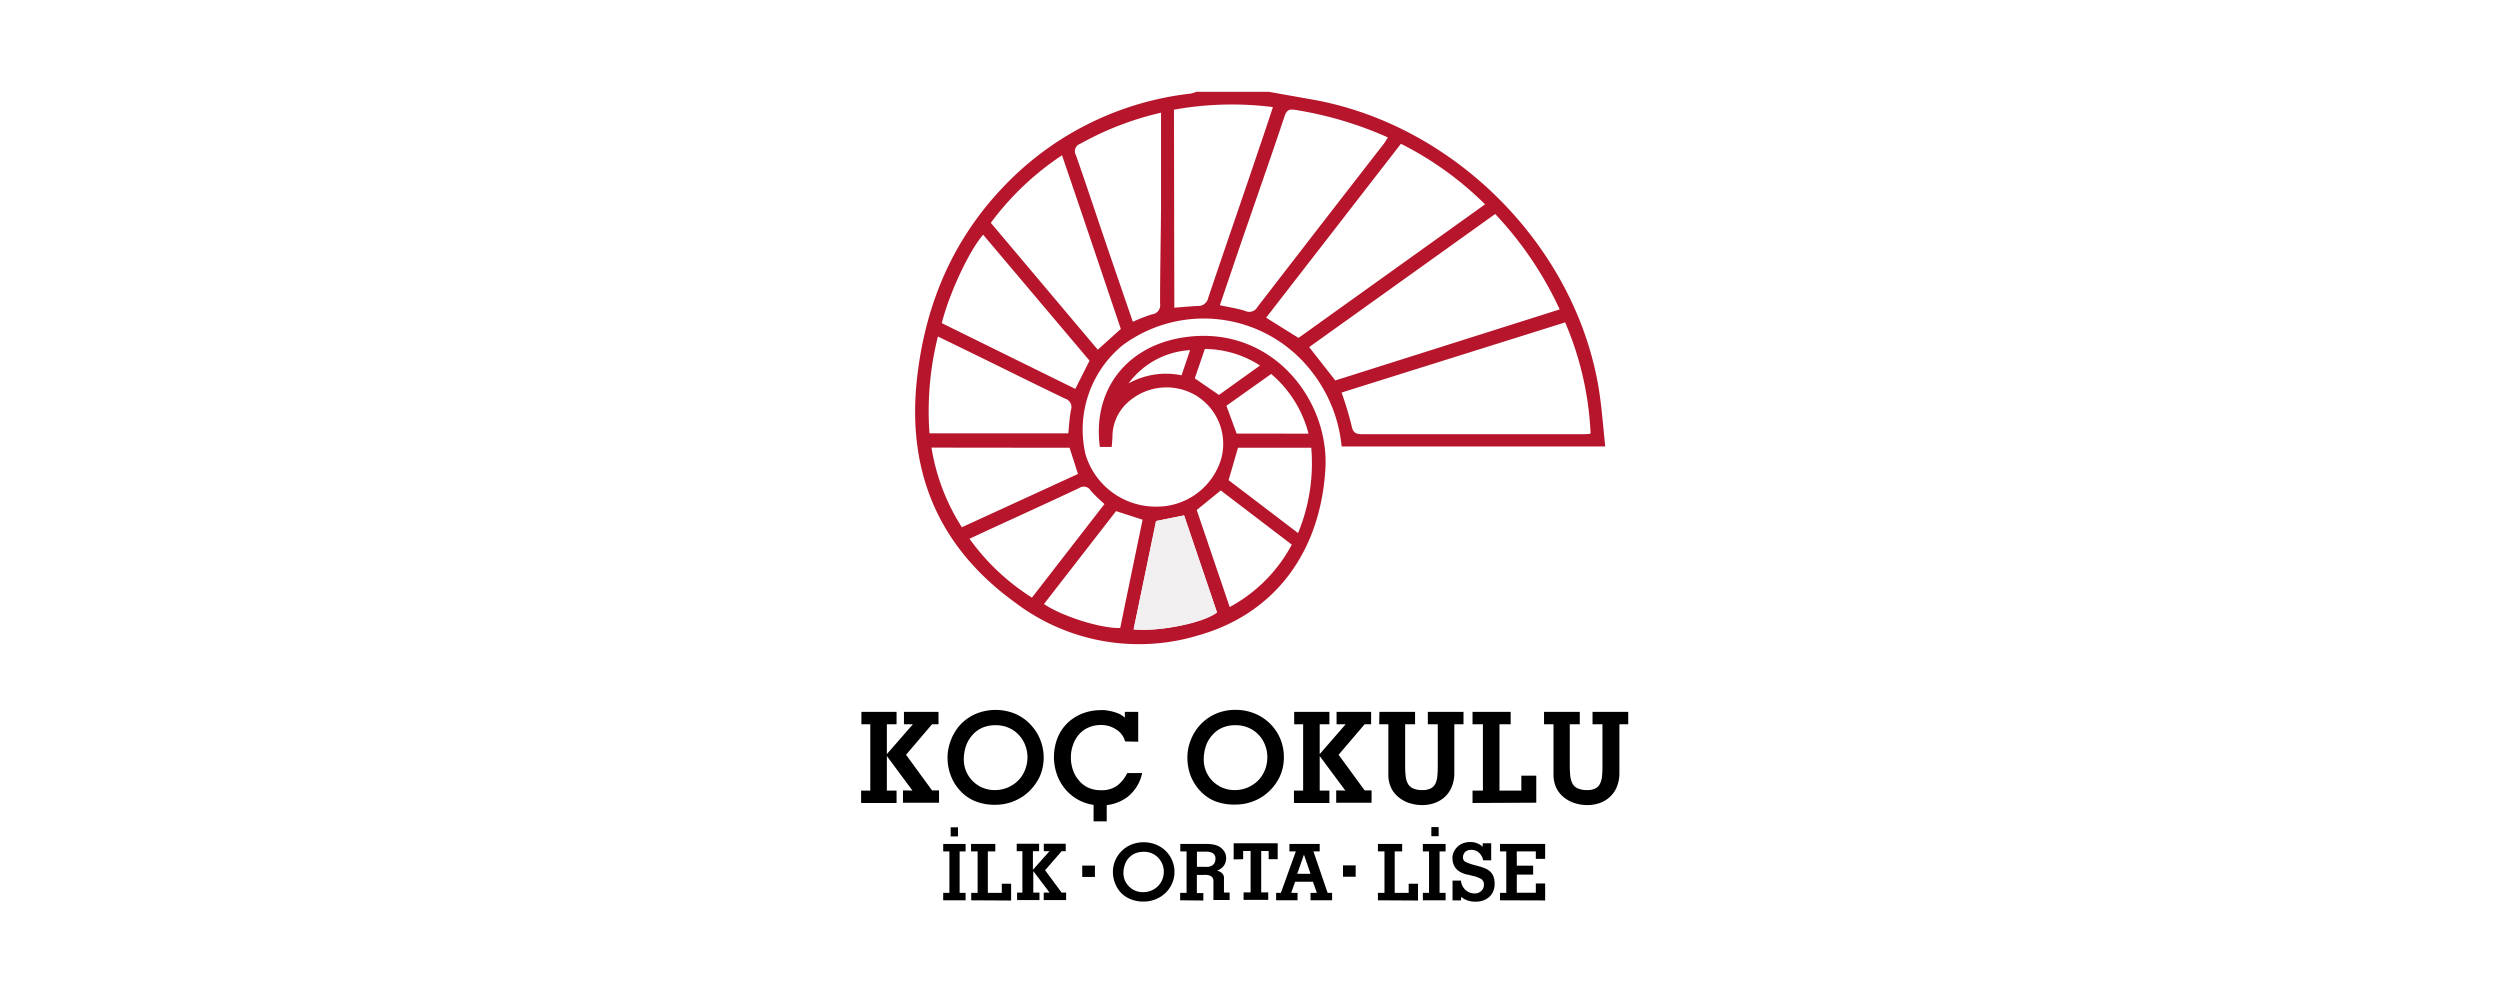 <svg xmlns="http://www.w3.org/2000/svg" viewBox="0 0 335 135"><rect x="0" y="0" width="335" height="135" fill="#808080" stroke="none"/><defs><style>.cls-1{fill:#fff;fill-rule:evenodd;}.cls-2{fill:#b6152b;}.cls-3{fill:#f1efef;}</style></defs><g id="Layer_2" data-name="Layer 2"><g id="Layer_1-2" data-name="Layer 1"><g id="LOGOS"><g id="Koç_okulu" data-name="Koç okulu"><polygon class="cls-1" points="0 0 335 0 335 135 0 135 0 0 0 0"/><path class="cls-2" d="M170,12.3l5.63,1c18.88,3.24,35,19.13,38.47,38,.51,2.78.69,5.61,1,8.53H179.78a19.23,19.23,0,0,0-4.14-10.2,18.28,18.28,0,0,0-25.18-3.39,14.62,14.62,0,0,0-5,14.65,9.82,9.82,0,0,0,9.48,7,9,9,0,0,0,8.71-6.44,7.58,7.58,0,0,0-3.61-8.58,7.72,7.72,0,0,0-9.4,1.53,6.23,6.23,0,0,0-1.57,3.94c0,.5-.06,1-.1,1.55h-1.59c-1-7.63,3.55-13.34,10.81-14.61,11.93-2.09,20,8.12,19.41,17.6-.68,11.11-6.77,19.32-16.9,22.22A27.44,27.44,0,0,1,136,80.72c-10-7.24-14.38-17.12-13.18-29.44,1-9.87,4.51-18.63,11.33-25.92a40.92,40.92,0,0,1,25.41-12.82,4.09,4.09,0,0,0,.75-.24Zm9.77,40.3A44.25,44.25,0,0,1,181.1,57c.18.94.51,1.18,1.43,1.18,9.83,0,19.66,0,29.49,0,.35,0,.71,0,1.12-.07a42.54,42.54,0,0,0-3.41-14.91Zm20.58-23.92L175.43,46.51l3.5,4.47L209,41.46A47.89,47.89,0,0,0,200.36,28.68Zm-12.63-9.41-18.06,23.3L174,45.28l25-17.9A44.23,44.23,0,0,0,187.73,19.27ZM163.46,40.9c1.25.27,2.36.43,3.41.77a1.25,1.25,0,0,0,1.64-.55q8.43-10.93,16.91-21.84a8.39,8.39,0,0,0,.55-.87,49.71,49.71,0,0,0-12.36-3.68c-.86-.14-1.21,0-1.49.88-1.56,4.69-3.2,9.36-4.8,14C166,33.38,164.76,37.11,163.46,40.9Zm-6.1.33c1.11-.08,2.13-.18,3.15-.23a1.35,1.35,0,0,0,1.39-1.08c2.31-6.87,4.7-13.72,7-20.57.56-1.62,1.1-3.26,1.67-5a43.62,43.62,0,0,0-13.26.35Zm-5.56,1.89a22.1,22.1,0,0,1,2.57-1,1.23,1.23,0,0,0,1.08-1.44c0-4.37.1-8.74.13-13.11,0-4.12,0-8.24,0-12.47a40.71,40.71,0,0,0-10.81,4.16,1.05,1.05,0,0,0-.59,1.54c1.4,4,2.72,8,4.08,12C149.43,36.23,150.61,39.65,151.8,43.12Zm-9.49-22.31a37.75,37.75,0,0,0-9.54,9.05l14.33,17,3.09-2.78C147.59,36.37,145,28.67,142.31,20.81ZM126.2,43.3l17.89,8.81L146,48.33,131.74,31.45C129.87,33.6,127.19,39.32,126.2,43.3Zm-1.65,14.77h18.6c.12-1.1.16-2.13.36-3.14a1.17,1.17,0,0,0-.78-1.51c-3.9-1.87-7.77-3.8-11.65-5.7l-5.4-2.63A41.22,41.22,0,0,0,124.55,58.07Zm.27,1.91a28,28,0,0,0,4.07,10.67l15.56-7.14L143.32,60Zm13.46,20.1L148,67.54a22.79,22.79,0,0,1-1.85-1.79,1.06,1.06,0,0,0-1.54-.35c-4,1.88-8,3.7-12,5.54l-2.7,1.25A30.07,30.07,0,0,0,138.28,80.08Zm11.83,4.07c1-4.89,2-9.7,3-14.51l-3.56-1.15-9.66,12.45C142.34,82.6,147.56,84.24,150.11,84.15Zm1.79.19c3.47.33,9.38-.87,11.19-2.28l-4.41-13-3.75.75Zm8.46-16,4.42,13a20.37,20.37,0,0,0,8.32-8.36l-9.52-7.26Zm4.27-4,9.31,7.09A24.49,24.49,0,0,0,175.71,60h-9.82Zm10.71-6.23a15.51,15.51,0,0,0-5-8l-6,4.26,1.37,3.73Zm-12-5.19,5.5-3.94a13.79,13.79,0,0,0-7.39-2.22L160.1,50.7Zm-12.1-1.55a10.35,10.35,0,0,1,7.09-1.08l1.14-3.37A11,11,0,0,0,151.23,51.37Z"/><path class="cls-3" d="M151.9,84.34l3-14.52,3.75-.75,4.41,13C161.28,83.47,155.37,84.67,151.9,84.34Z"/><path d="M122.27,105.94l-3.43-4.63h0v4.63h1.3v1.66h-4.75v-1.66h1.23V97.05h-1.19V95.39h4.71v1.66h-1.3v4l3.49-4h-1.2V95.39h4.63v1.66h-.87l-3.48,4.09v0l3.48,4.77h.94v1.66H121v-1.66Z"/><path d="M130.55,107.31a5.66,5.66,0,0,1-2-1.48,6.15,6.15,0,0,1-1.18-2,6.68,6.68,0,0,1-.4-2.28,6.44,6.44,0,0,1,.49-2.47A6.36,6.36,0,0,1,128.79,97a6.22,6.22,0,0,1,2.06-1.38,6.93,6.93,0,0,1,5.12,0A6.14,6.14,0,0,1,138,97a6.41,6.41,0,0,1,1.35,7,6.72,6.72,0,0,1-1.41,2,6.34,6.34,0,0,1-2.09,1.36,6.56,6.56,0,0,1-2.48.48A6.92,6.92,0,0,1,130.55,107.31Zm1.12-9.81a3.75,3.75,0,0,0-1.37,1,4.23,4.23,0,0,0-.86,1.47,5.63,5.63,0,0,0-.29,1.81,4.07,4.07,0,0,0,.32,1.59,4.17,4.17,0,0,0,.89,1.31,4.07,4.07,0,0,0,1.32.88,4.12,4.12,0,0,0,1.61.31,4.39,4.39,0,0,0,1.74-.34,4.21,4.21,0,0,0,1.4-.94,4.05,4.05,0,0,0,.92-1.41,4.5,4.5,0,0,0,.33-1.72,4.37,4.37,0,0,0-.32-1.65,4.15,4.15,0,0,0-.89-1.38,4,4,0,0,0-1.34-.92,4.12,4.12,0,0,0-1.65-.33A4.43,4.43,0,0,0,131.67,97.5Z"/><path d="M150.76,99.35a2.62,2.62,0,0,0-1.21-1.61,3.56,3.56,0,0,0-2-.59,4.07,4.07,0,0,0-1.7.34,3.55,3.55,0,0,0-1.28.94,4.2,4.2,0,0,0-.79,1.4,4.82,4.82,0,0,0-.28,1.66,5.08,5.08,0,0,0,.27,1.67,4.13,4.13,0,0,0,.78,1.39,3.55,3.55,0,0,0,1.28,1,4.13,4.13,0,0,0,1.72.34,3.57,3.57,0,0,0,2.12-.59,4.71,4.71,0,0,0,1.38-1.71h2a5.51,5.51,0,0,1-2,3.23,5.77,5.77,0,0,1-3.55,1.1,6.27,6.27,0,0,1-2.46-.48,6,6,0,0,1-2-1.37,6.4,6.4,0,0,1-1.33-2.07,7.07,7.07,0,0,1,.06-5.27,5.77,5.77,0,0,1,1.44-2,6.16,6.16,0,0,1,2-1.18,6.74,6.74,0,0,1,2.25-.39,5.08,5.08,0,0,1,.59,0,8.23,8.23,0,0,1,.86.15,6,6,0,0,1,1,.32,3,3,0,0,1,.82.54v-.78h1.79v4Z"/><path d="M162.69,107.31a5.71,5.71,0,0,1-2-1.48,6.36,6.36,0,0,1-1.19-2,6.92,6.92,0,0,1-.39-2.28,6.26,6.26,0,0,1,.49-2.47A6.27,6.27,0,0,1,163,95.61a6.55,6.55,0,0,1,2.55-.49,6.68,6.68,0,0,1,2.57.49A6.27,6.27,0,0,1,171.56,99a6.41,6.41,0,0,1,.48,2.48,6.16,6.16,0,0,1-.51,2.49,6.39,6.39,0,0,1-1.41,2,6.2,6.2,0,0,1-2.08,1.36,6.57,6.57,0,0,1-2.49.48A7,7,0,0,1,162.69,107.31Zm1.13-9.81a3.75,3.75,0,0,0-1.37,1,4.08,4.08,0,0,0-.86,1.47,5.63,5.63,0,0,0-.29,1.81,4.07,4.07,0,0,0,.32,1.59,4.14,4.14,0,0,0,.88,1.31,4.22,4.22,0,0,0,1.33.88,4.07,4.07,0,0,0,1.6.31,4.4,4.4,0,0,0,1.75-.34,4.31,4.31,0,0,0,1.4-.94,4.2,4.2,0,0,0,.92-1.41,4.5,4.5,0,0,0,.32-1.72,4.36,4.36,0,0,0-.31-1.65,4.15,4.15,0,0,0-.89-1.38,4,4,0,0,0-1.34-.92,4.17,4.17,0,0,0-1.66-.33A4.38,4.38,0,0,0,163.82,97.5Z"/><path d="M180.28,105.94l-3.44-4.63h0v4.63h1.3v1.66h-4.75v-1.66h1.23V97.05h-1.2V95.39h4.72v1.66h-1.3v4l3.48-4H179.1V95.39h4.63v1.66h-.87l-3.49,4.09v0l3.49,4.77h.93v1.66h-4.74v-1.66Z"/><path d="M184.84,95.39h4.78v1.66h-1.33v5.54a11.09,11.09,0,0,0,.07,1.41,2.63,2.63,0,0,0,.29,1,1.4,1.4,0,0,0,.69.64,2.91,2.91,0,0,0,1.25.23,2.37,2.37,0,0,0,1.12-.22,1.47,1.47,0,0,0,.63-.63,3.06,3.06,0,0,0,.26-1,13.58,13.58,0,0,0,.06-1.43V97.05h-1.33V95.39h4.78v1.66h-1.23v6.47a4.84,4.84,0,0,1-.38,2,3.77,3.77,0,0,1-1,1.36,4.13,4.13,0,0,1-1.37.76,4.91,4.91,0,0,1-1.51.24,5.66,5.66,0,0,1-1.77-.27,4.41,4.41,0,0,1-1.46-.8,3.57,3.57,0,0,1-1-1.29,4,4,0,0,1-.35-1.72V97.05h-1.23Z"/><path d="M197.32,107.6v-1.66h1.39V97.05h-1.39V95.39h5.11v1.66h-1.5v8.89h2.93v-2h2v3.62Z"/><path d="M206.9,95.39h4.79v1.66h-1.34v5.54a13.33,13.33,0,0,0,.07,1.41,3.07,3.07,0,0,0,.29,1,1.46,1.46,0,0,0,.7.64,2.91,2.91,0,0,0,1.25.23,2.37,2.37,0,0,0,1.12-.22,1.4,1.4,0,0,0,.62-.63,2.82,2.82,0,0,0,.27-1,13.58,13.58,0,0,0,.06-1.43V97.05H213.4V95.39h4.78v1.66H217v6.47a4.84,4.84,0,0,1-.38,2,3.68,3.68,0,0,1-1,1.36,4,4,0,0,1-1.36.76,4.93,4.93,0,0,1-1.52.24,5.64,5.64,0,0,1-1.76-.27,4.41,4.41,0,0,1-1.46-.8,3.6,3.6,0,0,1-1-1.29,4.13,4.13,0,0,1-.35-1.72V97.05H206.9Z"/><path d="M126.39,120.64v-1h.83v-5.55h-.83v-1h3v1h-.8v5.55h.8v1Z"/><path d="M130.14,120.64v-1H131v-5.55h-.88v-1h3.25v1h-1v5.55h1.87v-1.22h1.25v2.25Z"/><path d="M140.64,119.61l-2.18-2.89h0v2.89h.83v1h-3v-1H137v-5.55h-.76v-1h3v1h-.83v2.49l2.22-2.49h-.76v-1h2.94v1h-.55l-2.22,2.55v0l2.22,3h.6v1h-3v-1Z"/><path d="M151.43,120.46a3.68,3.68,0,0,1-1.3-.92,4,4,0,0,1-.75-1.28,4.07,4.07,0,0,1-.25-1.41,3.78,3.78,0,0,1,.31-1.54,3.93,3.93,0,0,1,.87-1.28,3.87,3.87,0,0,1,1.31-.86,4.44,4.44,0,0,1,3.26,0,4,4,0,0,1,1.32.85,4,4,0,0,1,.87,1.28,3.83,3.83,0,0,1,.31,1.55,3.75,3.75,0,0,1-.33,1.55,4,4,0,0,1-.89,1.27,4.17,4.17,0,0,1-1.33.84,4.23,4.23,0,0,1-1.58.3A4.48,4.48,0,0,1,151.43,120.46Zm.72-6.12a2.52,2.52,0,0,0-.88.61,2.49,2.49,0,0,0-.54.92,3.18,3.18,0,0,0-.19,1.12,2.5,2.5,0,0,0,.2,1,2.63,2.63,0,0,0,.57.82,2.5,2.5,0,0,0,.84.55,2.68,2.68,0,0,0,1,.19,2.89,2.89,0,0,0,1.11-.21,2.69,2.69,0,0,0,.89-.58,2.53,2.53,0,0,0,.59-.88,2.81,2.81,0,0,0,.21-1.08,2.66,2.66,0,0,0-.77-1.88,2.62,2.62,0,0,0-.85-.58,2.67,2.67,0,0,0-1.06-.2A3,3,0,0,0,152.15,114.34Z"/><path d="M158.14,120.64v-1H159v-5.55h-.84v-1h3.37a4.9,4.9,0,0,1,1.3.13,2.55,2.55,0,0,1,.61.26,2.05,2.05,0,0,1,.51.47,1.6,1.6,0,0,1,.29.54,2.27,2.27,0,0,1,.06.5A1.75,1.75,0,0,1,164,116a2,2,0,0,1-.93.67v0a1.51,1.51,0,0,1,.51.2,1.19,1.19,0,0,1,.3.29,1.13,1.13,0,0,1,.13.33,2.38,2.38,0,0,1,0,.39v1.72h.76v1h-2.17V118a.63.63,0,0,0-.13-.41.7.7,0,0,0-.32-.24,1.6,1.6,0,0,0-.43-.11,3.79,3.79,0,0,0-.49,0h-.85v2.43h.87v1Zm2.25-4.49h.91a3.74,3.74,0,0,0,.61,0,1.66,1.66,0,0,0,.49-.16.82.82,0,0,0,.34-.35,1.16,1.16,0,0,0,.13-.6.8.8,0,0,0-.16-.53.88.88,0,0,0-.4-.28,2.1,2.1,0,0,0-.51-.11l-.66,0h-.75Z"/><path d="M165.31,115.16V113h5.9v2.13H170v-1.1h-1v5.55h.94v1h-3.3v-1h.94v-5.55h-1v1.1Z"/><path d="M171,120.64v-1h.64l2-5.55h-.86v-1h4.06v1H176l1.9,5.55h.6v1h-2.89v-1h.85l-.53-1.49h-2.38l-.53,1.49h.85v1Zm4.61-3.55-.88-2.57h0l-.9,2.57Z"/><path d="M184.64,120.64v-1h.88v-5.55h-.88v-1h3.25v1h-1v5.55h1.87v-1.22h1.25v2.25Z"/><path d="M190.66,120.64v-1h.83v-5.55h-.83v-1h3.05v1h-.81v5.55h.81v1Z"/><path d="M195.76,118a2.05,2.05,0,0,0,.6,1.24,1.81,1.81,0,0,0,1.29.48,1.16,1.16,0,0,0,.83-.33,1,1,0,0,0,.36-.79.88.88,0,0,0-.33-.8,3.88,3.88,0,0,0-1.16-.43l-.64-.17-.12,0A4.37,4.37,0,0,1,196,117a2.47,2.47,0,0,1-.62-.35,2,2,0,0,1-.54-.67,2.4,2.4,0,0,1-.21-1.05,1.88,1.88,0,0,1,.13-.66,2.37,2.37,0,0,1,.43-.69,2.08,2.08,0,0,1,.76-.54,2.8,2.8,0,0,1,1.12-.21,2.36,2.36,0,0,1,.87.17,2.39,2.39,0,0,1,.74.47V113h1.14v2.28h-1.08a1.78,1.78,0,0,0-.54-1,1.49,1.49,0,0,0-1.06-.4,1.17,1.17,0,0,0-.8.27,1,1,0,0,0-.3.76.65.65,0,0,0,.39.61,7,7,0,0,0,1.23.42l.51.14a7.52,7.52,0,0,1,.85.29,2.34,2.34,0,0,1,.63.39,1.78,1.78,0,0,1,.46.66,2.55,2.55,0,0,1,.17,1,2.32,2.32,0,0,1-.19,1,1.91,1.91,0,0,1-.52.75,2.27,2.27,0,0,1-.79.48,2.86,2.86,0,0,1-1,.17,3,3,0,0,1-2-.64v.47h-1.14V118Z"/><path d="M201,120.64v-1h.84v-5.55H201v-1h6.05v2h-1.25v-1h-2.55V116h2.19v1.2h-2.19v2.43h2.55v-1.25h1.25v2.28Z"/><rect x="145.02" y="115.99" width="1.7" height="1.52"/><rect x="179.96" y="115.96" width="1.7" height="1.52"/><rect x="146.54" y="107.64" width="1.76" height="2.42"/><rect x="127.39" y="110.86" width="0.98" height="1.22"/><rect x="191.8" y="110.83" width="0.98" height="1.22"/></g></g></g></g></svg>